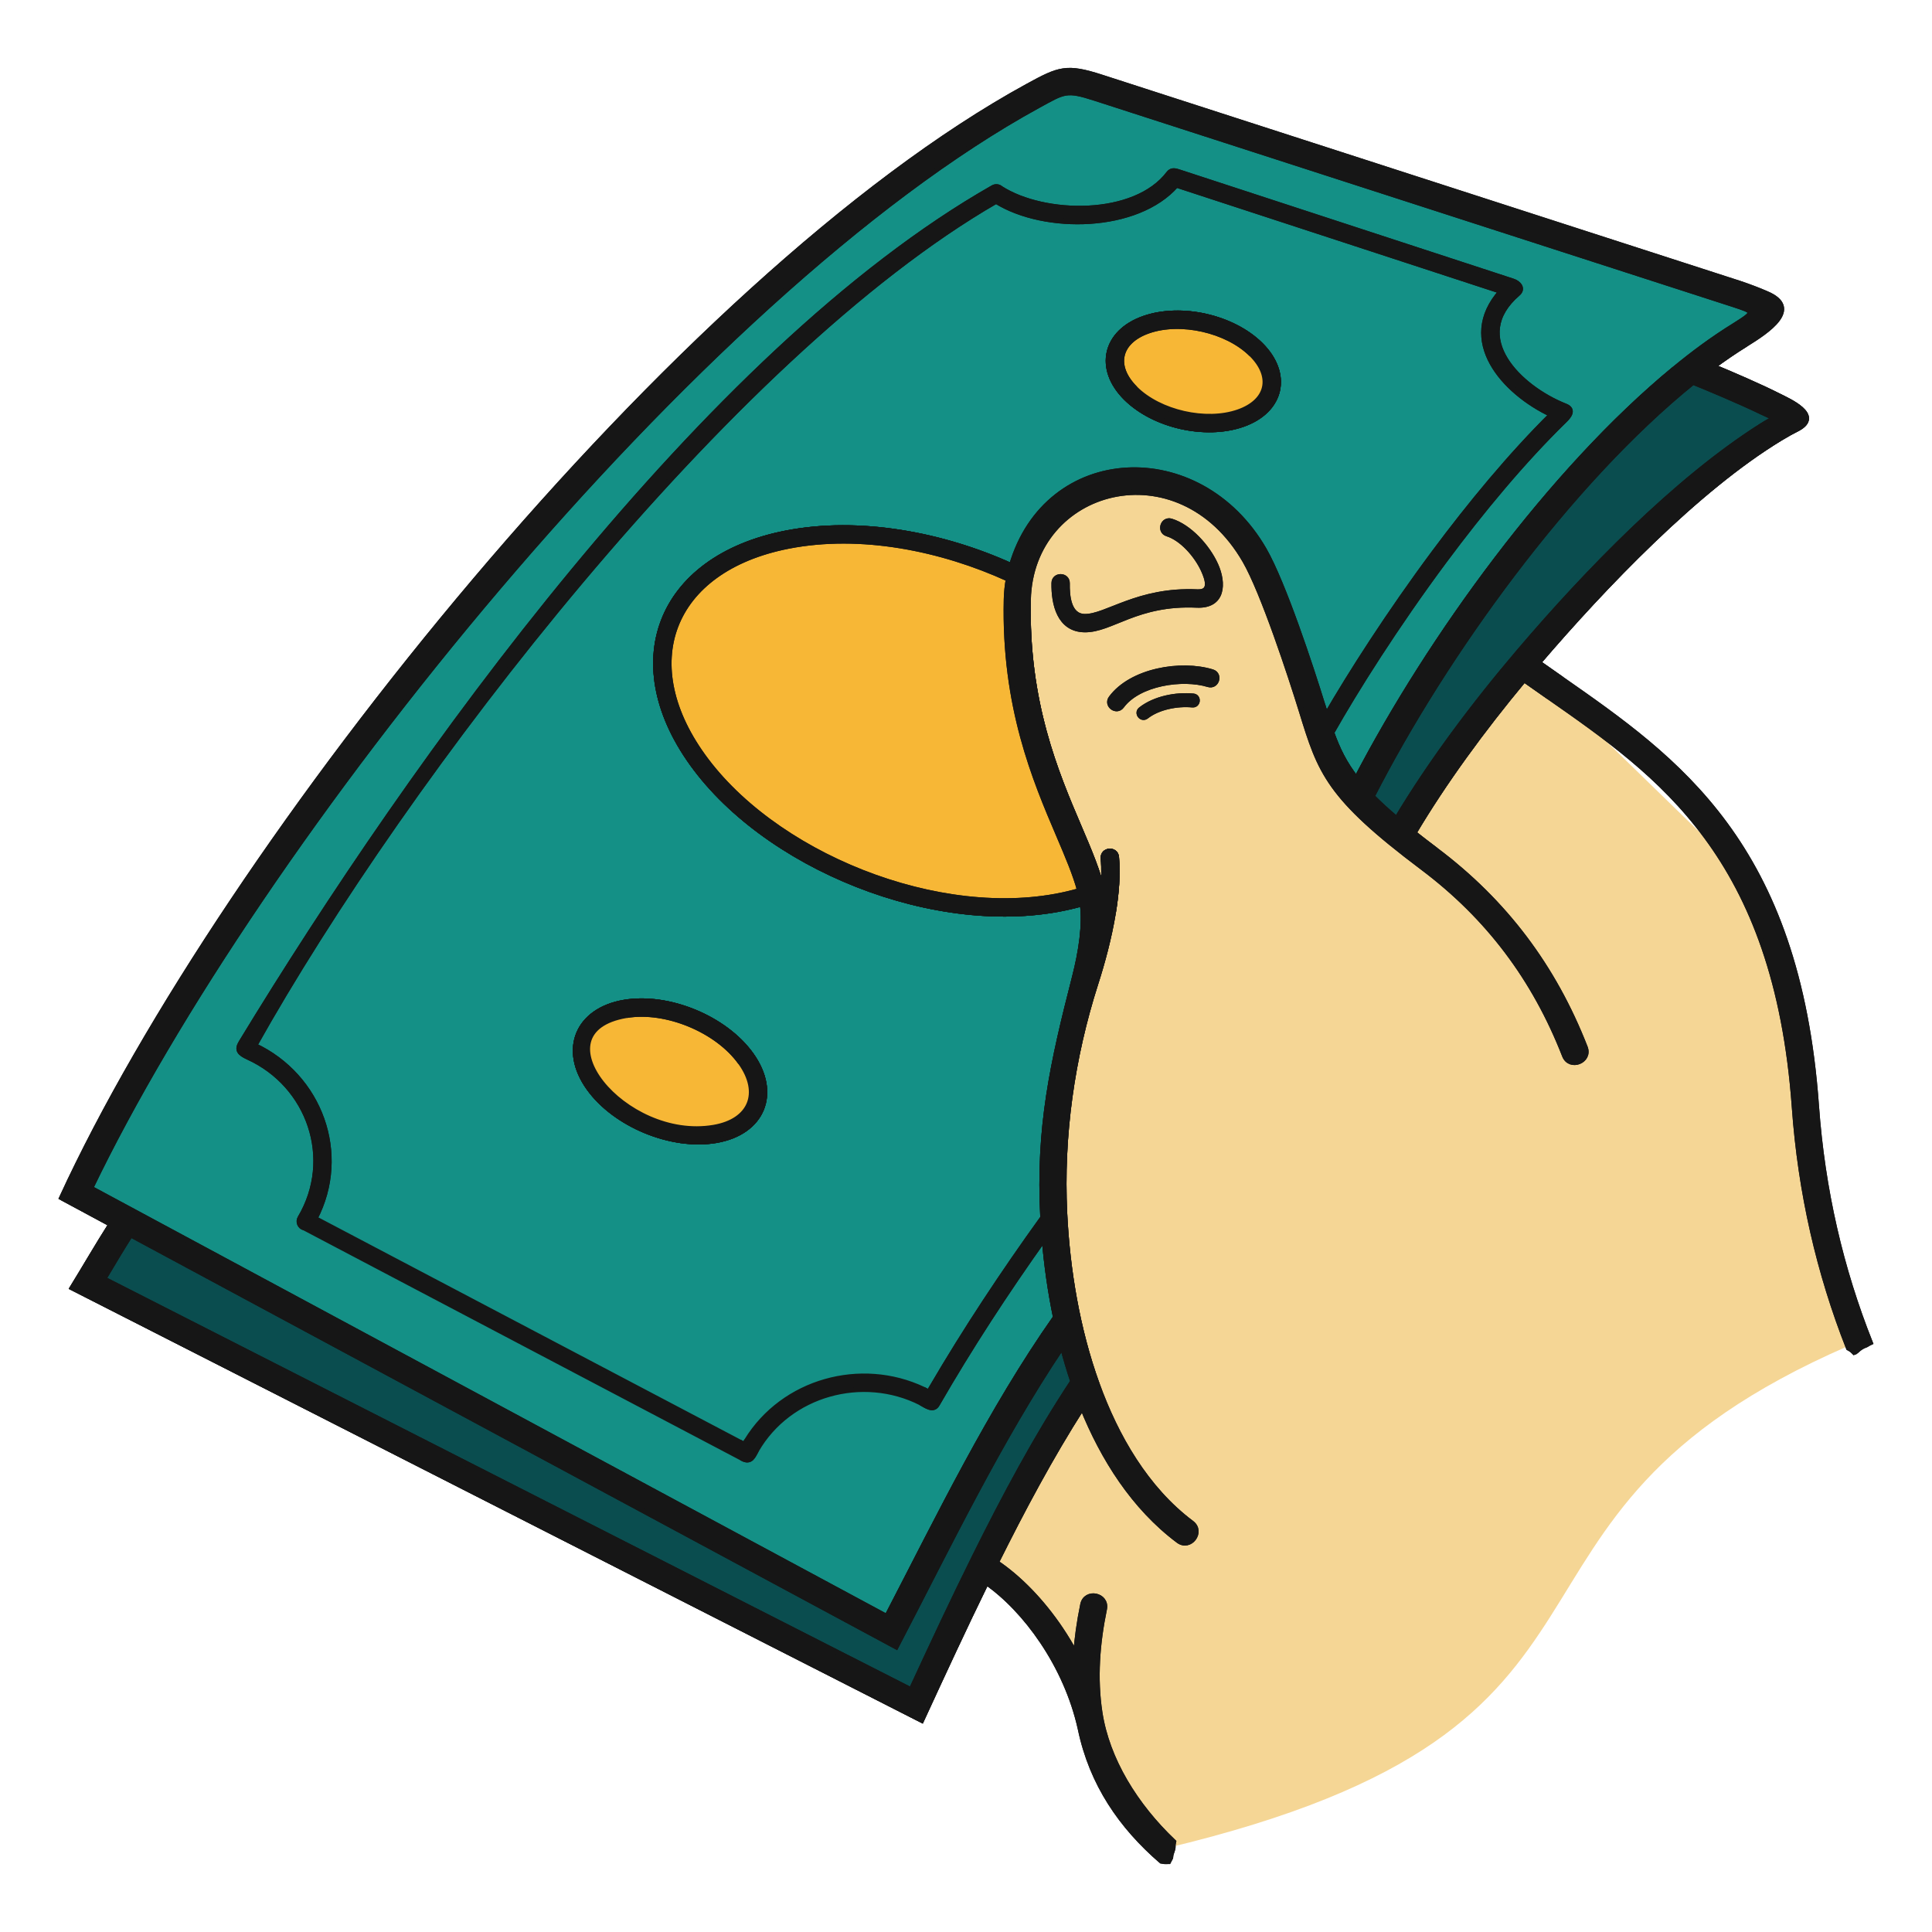 <svg width="150" height="150" viewBox="0 0 150 150" fill="none" xmlns="http://www.w3.org/2000/svg">
<path d="M119 52C107.211 43.795 102.15 35.332 86 38C78.884 36.728 80.424 45.269 79 45L77.5 121L90.5 143.5C130.5 134 112.5 118 143.5 104.5L137.5 70L119 52Z" fill="#F5D695"/>
<path d="M85.165 107.425C86.642 111.523 88.976 115.595 92.513 118.246C93.413 118.921 92.387 120.29 91.487 119.614C88.018 117.015 85.638 113.233 84.034 109.258C81.564 113.126 79.392 117.203 77.347 121.311C79.116 122.498 80.887 124.308 82.357 126.498C82.772 127.117 83.165 127.768 83.526 128.444C83.612 127.222 83.789 125.937 84.068 124.583C84.293 123.48 85.97 123.823 85.745 124.925C85.2 127.567 84.983 130.295 85.394 132.973C85.955 136.623 88.143 140.172 91.116 143L91.078 143.191C91.066 143.309 91.084 143.43 91.054 143.544C90.986 143.808 90.897 143.926 90.88 144.229L90.726 144.523C90.579 144.523 90.413 144.543 90.271 144.506C90.239 144.498 90.203 144.491 90.163 144.485C87.053 141.794 84.776 138.513 83.879 134.233C83.337 131.768 82.266 129.435 80.933 127.449C79.64 125.522 78.108 123.928 76.58 122.861C74.85 126.398 73.198 129.973 71.551 133.549C49.573 122.362 27.594 111.174 5.615 99.987C6.623 98.347 7.589 96.671 8.623 95.05L4.794 92.99C17.513 65.383 52.632 21.556 79.777 6.696C82.254 5.34 82.798 5.111 85.549 6.001L135.066 22.001C135.844 22.262 136.581 22.546 137.138 22.79C139.884 23.94 137.214 25.698 135.532 26.738C134.695 27.255 133.852 27.831 133.004 28.457C134.449 29.057 136.637 29.996 138.122 30.749C138.858 31.122 141.448 32.252 139.595 33.268C139.171 33.479 138.722 33.729 138.25 34.014C131.754 37.944 124.5 45.534 119.437 51.449C120.041 51.877 120.639 52.294 121.238 52.713C130.195 58.966 139.57 65.51 141.025 85.843C141.496 92.417 142.933 98.538 145.2 104.239C145.033 104.317 144.905 104.416 144.835 104.438C144.404 104.572 144.093 104.942 144.066 104.95L143.964 104.986C143.835 104.851 143.688 104.737 143.521 104.654C141.239 98.855 139.792 92.633 139.315 85.964C137.916 66.443 128.885 60.138 120.257 54.114C119.607 53.66 118.958 53.208 118.329 52.761C115.095 56.648 112.106 60.738 109.769 64.678C110.292 65.093 110.86 65.53 111.48 65.996C116.842 70.025 120.635 75.081 123.072 81.326C123.482 82.376 121.886 83 121.476 81.95C119.156 76.007 115.557 71.199 110.454 67.364C103.084 61.826 102.509 59.96 101.047 55.216C100.209 52.499 98.07 45.979 96.654 43.528C91.535 34.666 80.041 37.755 79.835 46.574C79.649 54.527 81.995 60.025 83.776 64.199C84.589 66.103 85.289 67.747 85.614 69.269C85.708 68.335 85.732 67.443 85.658 66.641C85.597 65.968 86.62 65.876 86.681 66.548C86.802 67.858 86.684 69.364 86.43 70.897C86.119 72.781 85.601 74.713 85.068 76.368C83.233 82.099 82.368 88.177 82.659 94.183C82.873 98.611 83.649 103.23 85.16 107.423L85.165 107.425ZM97.879 26.773C100.163 29.04 99.533 31.885 96.479 32.952C93.591 33.961 89.593 33.054 87.422 30.901C85.138 28.634 85.768 25.788 88.823 24.721C91.71 23.713 95.708 24.619 97.879 26.773ZM58.325 81.893C60.465 84.885 59.203 87.934 55.578 88.547C52.132 89.129 47.748 87.315 45.719 84.478C43.58 81.486 44.842 78.436 48.467 77.824C51.909 77.242 56.295 79.053 58.325 81.893ZM88.995 55.623C88.641 55.901 88.216 55.362 88.571 55.084C89.651 54.236 91.299 53.917 92.645 54.045C93.094 54.087 93.029 54.769 92.581 54.727C91.416 54.617 89.933 54.888 88.995 55.623ZM81.834 45.27C81.844 44.596 82.87 44.612 82.86 45.287C82.844 46.232 82.95 47.846 84.216 47.867C85.907 47.895 88.331 45.744 92.959 45.955C94.102 46.007 93.761 44.973 93.441 44.269C92.902 43.083 91.755 41.796 90.63 41.446C89.984 41.248 90.285 40.266 90.931 40.464C92.338 40.901 93.739 42.44 94.379 43.847C95.036 45.292 94.966 47.075 92.915 46.981C88.242 46.768 86.297 48.928 84.201 48.893C82.247 48.861 81.807 46.885 81.834 45.27ZM87.089 54.815C86.687 55.358 85.862 54.746 86.264 54.204C87.849 52.059 91.687 51.421 94.117 52.165C94.762 52.361 94.465 53.343 93.819 53.147C91.816 52.533 88.405 53.034 87.089 54.815ZM82.484 104.529C77.58 111.827 73.647 120.035 69.572 127.848C49.76 117.187 29.949 106.524 10.138 95.863C9.414 96.998 8.736 98.143 8.049 99.297L70.745 131.211C72.418 127.587 74.06 124.083 75.727 120.731C78.016 116.126 80.46 111.542 83.296 107.251C82.996 106.36 82.726 105.451 82.485 104.528L82.484 104.529ZM108.435 63.583C111.027 59.252 114.373 54.76 117.96 50.549C123.158 44.447 130.078 37.293 136.75 33.065C137.908 32.332 137.982 32.574 136.786 31.997C134.986 31.129 132.513 30.101 131.445 29.67C121.773 37.482 112.124 50.877 106.53 61.832C107.065 62.374 107.692 62.95 108.436 63.582L108.435 63.583Z" fill="#149086"/>
<path d="M88.147 30.172C86.396 28.435 86.833 26.504 89.161 25.691C91.664 24.817 95.273 25.634 97.155 27.502M57.488 82.489C59.183 84.859 58.284 87.047 55.409 87.533M24.454 94.604C27.058 89.591 24.835 83.553 19.765 81.178C31.397 60.399 56.559 27.609 77.335 15.618C81.133 17.981 88.291 17.844 91.331 14.365L116.557 22.615C113.162 26.42 116.754 30.449 120.467 32.186C117.274 35.346 114.145 39.135 111.354 42.887C107.832 47.621 104.848 52.296 102.953 55.568C102.867 55.295 102.779 55.011 102.688 54.715C101.797 51.822 99.645 45.275 98.141 42.671C93.111 33.963 81.267 34.503 78.53 43.932C73.236 41.528 66.754 40.268 61.005 41.395C51.062 43.346 47.929 51.608 54.02 59.67C60.186 67.833 73.938 73.05 84.035 70.159L84.034 70.162C84.262 71.778 83.933 73.906 83.433 75.856C81.727 82.512 80.594 87.546 80.968 94.54C77.883 98.82 74.959 103.235 72.295 107.791C72.061 108.191 72.13 108.077 71.701 107.873M78.291 44.952C78.198 45.467 78.144 45.998 78.131 46.542C77.936 54.865 80.363 60.553 82.206 64.871C82.895 66.486 83.497 67.899 83.827 69.15C74.132 71.975 60.757 66.882 54.841 59.051M23.613 95.324C23.286 95.239 23.125 94.86 23.3 94.565C26.021 89.981 24.024 84.246 19.271 82.082C18.573 81.764 18.376 81.508 18.718 80.946C31.978 59.142 54.709 27.312 77.103 14.567C77.302 14.454 77.544 14.489 77.704 14.636C81.086 16.797 88.117 16.933 90.74 13.465C90.976 13.152 91.296 13.273 91.592 13.37L117.464 21.831C117.903 21.974 118.297 22.406 117.843 22.795C113.922 26.169 117.953 30.109 121.518 31.525C122.264 31.808 121.772 32.35 121.48 32.635C118.225 35.811 115.026 39.675 112.179 43.501C108.388 48.598 105.224 53.628 103.388 56.881C103.852 58.178 104.381 59.277 105.311 60.464C111.002 49.534 120.389 36.553 129.995 28.646C131.474 27.428 133.005 26.294 134.639 25.284C136.397 24.179 136.246 24.198 134.534 23.628L85.03 7.633C82.778 6.906 82.645 7.082 80.599 8.201C54.033 22.744 19.922 65.426 7.034 92.25L68.857 125.521C72.915 117.703 76.897 109.476 81.957 102.276C81.538 100.258 81.249 98.199 81.078 96.154C78.115 100.32 75.312 104.607 72.759 109.037C72.445 109.583 71.855 109.101 71.489 108.915M85.165 107.425C86.642 111.523 88.976 115.595 92.513 118.246C93.413 118.921 92.387 120.29 91.487 119.614C88.018 117.015 85.638 113.233 84.034 109.258C81.564 113.126 79.392 117.203 77.347 121.311C79.116 122.498 80.887 124.308 82.357 126.498C82.772 127.117 83.165 127.768 83.526 128.444C83.612 127.222 83.789 125.937 84.068 124.583C84.293 123.48 85.97 123.823 85.745 124.925C85.2 127.567 84.983 130.295 85.394 132.973C85.955 136.623 88.143 140.172 91.116 143L91.078 143.191C91.066 143.309 91.084 143.43 91.054 143.544C90.986 143.808 90.897 143.926 90.88 144.229L90.726 144.523C90.579 144.523 90.413 144.543 90.271 144.506C90.239 144.498 90.203 144.491 90.163 144.485C87.053 141.794 84.776 138.513 83.879 134.233C83.337 131.768 82.266 129.435 80.933 127.449C79.64 125.522 78.108 123.928 76.58 122.861C74.85 126.398 73.198 129.973 71.551 133.549C49.573 122.362 27.594 111.174 5.615 99.987C6.623 98.347 7.589 96.671 8.623 95.05L4.794 92.99C17.513 65.383 52.632 21.556 79.777 6.696C82.254 5.34 82.798 5.111 85.549 6.001L135.066 22.001C135.844 22.262 136.581 22.546 137.138 22.79C139.884 23.94 137.214 25.698 135.532 26.738C134.695 27.255 133.852 27.831 133.004 28.457C134.449 29.057 136.637 29.996 138.122 30.749C138.858 31.122 141.448 32.252 139.595 33.268C139.171 33.479 138.722 33.729 138.25 34.014C131.754 37.944 124.5 45.534 119.437 51.449C120.041 51.877 120.639 52.294 121.238 52.713C130.195 58.966 139.57 65.51 141.025 85.843C141.496 92.417 142.933 98.538 145.2 104.239C145.033 104.317 144.905 104.416 144.835 104.438C144.404 104.572 144.093 104.942 144.066 104.95L143.964 104.986C143.835 104.851 143.688 104.737 143.521 104.654C141.239 98.855 139.792 92.633 139.315 85.964C137.916 66.443 128.885 60.138 120.257 54.114C119.607 53.66 118.958 53.208 118.329 52.761C115.095 56.648 112.106 60.738 109.769 64.678C110.292 65.093 110.86 65.53 111.48 65.996C116.842 70.025 120.635 75.081 123.072 81.326C123.482 82.376 121.886 83 121.476 81.95C119.156 76.007 115.557 71.199 110.454 67.364C103.084 61.826 102.509 59.96 101.047 55.216C100.209 52.499 98.07 45.979 96.654 43.528C91.535 34.666 80.041 37.755 79.835 46.574C79.649 54.527 81.995 60.025 83.776 64.199C84.589 66.103 85.289 67.747 85.614 69.269C85.708 68.335 85.732 67.443 85.658 66.641C85.597 65.968 86.62 65.876 86.681 66.548C86.802 67.858 86.684 69.364 86.43 70.897C86.119 72.781 85.601 74.713 85.068 76.368C83.233 82.099 82.368 88.177 82.659 94.183C82.873 98.611 83.649 103.23 85.16 107.423L85.165 107.425ZM97.879 26.773C100.163 29.04 99.533 31.885 96.479 32.952C93.591 33.961 89.593 33.054 87.422 30.901C85.138 28.634 85.768 25.788 88.823 24.721C91.71 23.713 95.708 24.619 97.879 26.773ZM58.325 81.893C60.465 84.885 59.203 87.934 55.578 88.547C52.132 89.129 47.748 87.315 45.719 84.478C43.58 81.486 44.842 78.436 48.467 77.824C51.909 77.242 56.295 79.053 58.325 81.893ZM88.995 55.623C88.641 55.901 88.216 55.362 88.571 55.084C89.651 54.236 91.299 53.917 92.645 54.045C93.094 54.087 93.029 54.769 92.581 54.727C91.416 54.617 89.933 54.888 88.995 55.623ZM81.834 45.27C81.844 44.596 82.87 44.612 82.86 45.287C82.844 46.232 82.95 47.846 84.216 47.867C85.907 47.895 88.331 45.744 92.959 45.955C94.102 46.007 93.761 44.973 93.441 44.269C92.902 43.083 91.755 41.796 90.63 41.446C89.984 41.248 90.285 40.266 90.931 40.464C92.338 40.901 93.739 42.44 94.379 43.847C95.036 45.292 94.966 47.075 92.915 46.981C88.242 46.768 86.297 48.928 84.201 48.893C82.247 48.861 81.807 46.885 81.834 45.27ZM87.089 54.815C86.687 55.358 85.862 54.746 86.264 54.204C87.849 52.059 91.687 51.421 94.117 52.165C94.762 52.361 94.465 53.343 93.819 53.147C91.816 52.533 88.405 53.034 87.089 54.815ZM82.484 104.529C77.58 111.827 73.647 120.035 69.572 127.848C49.76 117.187 29.949 106.524 10.138 95.863C9.414 96.998 8.736 98.143 8.049 99.297L70.745 131.211C72.418 127.587 74.06 124.083 75.727 120.731C78.016 116.126 80.46 111.542 83.296 107.251C82.996 106.36 82.726 105.451 82.485 104.528L82.484 104.529ZM108.435 63.583C111.027 59.252 114.373 54.76 117.96 50.549C123.158 44.447 130.078 37.293 136.75 33.065C137.908 32.332 137.982 32.574 136.786 31.997C134.986 31.129 132.513 30.101 131.445 29.67C121.773 37.482 112.124 50.877 106.53 61.832C107.065 62.374 107.692 62.95 108.436 63.582L108.435 63.583Z" stroke="#161616" stroke-width="0.4"/>
<path d="M97.879 26.773C100.163 29.039 99.533 31.885 96.479 32.952C93.591 33.96 89.593 33.054 87.422 30.9C85.138 28.634 85.768 25.788 88.823 24.721C91.71 23.713 95.708 24.619 97.879 26.773ZM58.325 81.893C60.465 84.884 59.203 87.934 55.578 88.546C52.132 89.129 47.748 87.314 45.719 84.477C43.58 81.485 44.842 78.436 48.467 77.823C51.909 77.241 56.295 79.053 58.325 81.893ZM78.291 44.951C73.116 42.586 66.836 41.3 61.202 42.405C52.024 44.206 49.203 51.587 54.841 59.05C60.757 66.882 74.132 71.974 83.827 69.15C83.497 67.898 82.895 66.486 82.206 64.871C80.363 60.552 77.936 54.864 78.131 46.542C78.144 45.998 78.198 45.467 78.291 44.951ZM82.484 104.529C77.58 111.826 73.647 120.035 69.572 127.847C49.76 117.186 29.949 106.524 10.138 95.862C9.414 96.997 8.736 98.142 8.049 99.297L70.745 131.211C72.418 127.586 74.06 124.082 75.727 120.73C78.016 116.126 80.46 111.542 83.296 107.25C82.996 106.36 82.726 105.45 82.485 104.527L82.484 104.529ZM108.435 63.582C111.027 59.252 114.373 54.759 117.96 50.549C123.158 44.446 130.078 37.292 136.75 33.065C137.908 32.331 137.982 32.574 136.786 31.997C134.986 31.128 132.513 30.1 131.445 29.669C121.773 37.481 112.124 50.877 106.53 61.832C107.065 62.374 107.692 62.95 108.436 63.582L108.435 63.582Z" fill="#0A4D4F"/>
<path d="M85.165 107.424L85.16 107.422C83.649 103.229 82.873 98.611 82.659 94.182C82.368 88.176 83.233 82.099 85.068 76.367C85.601 74.713 86.119 72.781 86.43 70.897C86.684 69.364 86.802 67.857 86.681 66.547C86.62 65.876 85.597 65.968 85.658 66.64C85.732 67.442 85.708 68.334 85.614 69.269C85.289 67.747 84.589 66.103 83.776 64.198C81.995 60.025 79.649 54.527 79.835 46.573M84.034 109.257C81.564 113.126 79.392 117.202 77.347 121.311M76.58 122.861C74.85 126.398 73.198 129.972 71.551 133.549C49.573 122.362 27.594 111.174 5.615 99.986C6.623 98.346 7.589 96.67 8.623 95.049L4.794 92.989M135.532 26.737C134.695 27.255 133.852 27.83 133.004 28.457C134.449 29.056 136.637 29.996 138.122 30.748C138.858 31.121 141.448 32.251 139.595 33.268C139.171 33.479 138.722 33.728 138.25 34.014C131.754 37.944 124.5 45.533 119.437 51.449C120.041 51.877 120.639 52.294 121.238 52.712M120.257 54.114C119.607 53.66 118.958 53.207 118.329 52.76C115.095 56.648 112.106 60.737 109.769 64.678C110.292 65.092 110.86 65.53 111.48 65.996M88.147 30.172C86.396 28.435 86.833 26.504 89.161 25.691C91.664 24.817 95.273 25.634 97.155 27.501M57.488 82.488C55.684 79.965 51.694 78.321 48.636 78.838M78.53 43.931C73.236 41.527 66.754 40.267 61.005 41.395C51.062 43.345 47.929 51.608 54.02 59.67C60.186 67.832 73.938 73.05 84.035 70.159L84.034 70.161C84.262 71.777 83.933 73.906 83.433 75.855C81.727 82.512 80.594 87.546 80.968 94.539M102.688 54.715C102.779 55.011 102.867 55.294 102.953 55.568M57.419 111.956C57.887 112.203 57.741 112.234 57.976 111.85M57.637 113.233L57.638 113.235C58.301 113.584 58.473 113.039 58.726 112.6M103.388 56.881C103.852 58.177 104.381 59.276 105.311 60.463C111.002 49.534 120.389 36.552 129.995 28.646M68.857 125.521C72.915 117.702 76.897 109.476 81.957 102.276C81.538 100.258 81.249 98.199 81.078 96.154M97.879 26.773C100.163 29.039 99.533 31.885 96.479 32.952C93.591 33.96 89.593 33.054 87.422 30.9C85.138 28.634 85.768 25.788 88.823 24.721C91.71 23.713 95.708 24.619 97.879 26.773ZM58.325 81.893C60.465 84.884 59.203 87.934 55.578 88.546C52.132 89.129 47.748 87.314 45.719 84.477C43.58 81.485 44.842 78.436 48.467 77.823C51.909 77.241 56.295 79.053 58.325 81.893ZM78.291 44.951C73.116 42.586 66.836 41.3 61.202 42.405C52.024 44.206 49.203 51.587 54.841 59.05C60.757 66.882 74.132 71.974 83.827 69.15C83.497 67.898 82.895 66.486 82.206 64.871C80.363 60.552 77.936 54.864 78.131 46.542C78.144 45.998 78.198 45.467 78.291 44.951ZM82.484 104.529C77.58 111.826 73.647 120.035 69.572 127.847C49.76 117.186 29.949 106.524 10.138 95.862C9.414 96.997 8.736 98.142 8.049 99.297L70.745 131.211C72.418 127.586 74.06 124.082 75.727 120.73C78.016 116.126 80.46 111.542 83.296 107.25C82.996 106.36 82.726 105.45 82.485 104.527L82.484 104.529ZM108.435 63.582C111.027 59.252 114.373 54.759 117.96 50.549C123.158 44.446 130.078 37.292 136.75 33.065C137.908 32.331 137.982 32.574 136.786 31.997C134.986 31.128 132.513 30.1 131.445 29.669C121.773 37.481 112.124 50.877 106.53 61.832C107.065 62.374 107.692 62.95 108.436 63.582L108.435 63.582Z" stroke="#161616" stroke-width="0.4"/>
<path d="M97.879 26.773C100.163 29.039 99.533 31.885 96.479 32.952C93.591 33.96 89.593 33.054 87.422 30.9C85.138 28.634 85.768 25.788 88.822 24.721C91.71 23.713 95.708 24.619 97.879 26.773ZM58.325 81.893C60.464 84.884 59.203 87.934 55.578 88.546C52.132 89.129 47.748 87.314 45.719 84.477C43.58 81.485 44.842 78.436 48.467 77.823C51.909 77.241 56.294 79.053 58.325 81.893ZM78.291 44.951C73.116 42.586 66.836 41.3 61.202 42.405C52.024 44.206 49.203 51.587 54.841 59.05C60.757 66.882 74.132 71.974 83.827 69.15C83.497 67.898 82.894 66.486 82.206 64.871C80.363 60.552 77.936 54.864 78.131 46.542C78.143 45.998 78.198 45.467 78.291 44.951Z" fill="#F7B736"/>
<path d="M79.835 46.573C79.649 54.527 81.995 60.025 83.775 64.198C84.588 66.103 85.289 67.747 85.613 69.269C85.708 68.334 85.732 67.442 85.658 66.64C85.597 65.968 86.62 65.876 86.681 66.547C86.801 67.857 86.684 69.364 86.43 70.897M88.147 30.172C86.396 28.435 86.833 26.504 89.161 25.691C91.664 24.817 95.273 25.634 97.155 27.501M57.488 82.488C55.684 79.965 51.694 78.321 48.636 78.838M78.53 43.931C73.236 41.527 66.754 40.267 61.005 41.395C51.062 43.345 47.929 51.608 54.02 59.67C60.186 67.832 73.938 73.05 84.035 70.159L84.034 70.161M97.879 26.773C100.163 29.039 99.533 31.885 96.479 32.952C93.591 33.96 89.593 33.054 87.422 30.9C85.138 28.634 85.768 25.788 88.822 24.721C91.71 23.713 95.708 24.619 97.879 26.773ZM58.325 81.893C60.464 84.884 59.203 87.934 55.578 88.546C52.132 89.129 47.748 87.314 45.719 84.477C43.58 81.485 44.842 78.436 48.467 77.823C51.909 77.241 56.294 79.053 58.325 81.893ZM78.291 44.951C73.116 42.586 66.836 41.3 61.202 42.405C52.024 44.206 49.203 51.587 54.841 59.05C60.757 66.882 74.132 71.974 83.827 69.15C83.497 67.898 82.894 66.486 82.206 64.871C80.363 60.552 77.936 54.864 78.131 46.542C78.143 45.998 78.198 45.467 78.291 44.951Z" stroke="#161616" stroke-width="0.4"/>
<path d="M85.165 107.425C86.642 111.523 88.976 115.595 92.513 118.246C93.413 118.921 92.387 120.29 91.487 119.614C88.018 117.015 85.638 113.233 84.034 109.258C81.564 113.126 79.392 117.203 77.347 121.311C79.116 122.498 80.887 124.308 82.357 126.498C82.772 127.117 83.165 127.768 83.526 128.444C83.612 127.222 83.789 125.937 84.068 124.583C84.293 123.48 85.97 123.823 85.745 124.925C85.2 127.567 84.983 130.295 85.394 132.973C85.955 136.623 88.143 140.172 91.116 143L91.078 143.191C91.066 143.309 91.084 143.43 91.054 143.544C90.986 143.808 90.897 143.926 90.88 144.229L90.726 144.523C90.579 144.523 90.413 144.543 90.271 144.506C90.239 144.498 90.203 144.491 90.163 144.485C87.053 141.794 84.776 138.513 83.879 134.233C83.337 131.768 82.266 129.435 80.933 127.449C79.64 125.522 78.108 123.928 76.58 122.861C74.85 126.398 73.198 129.973 71.551 133.549C49.573 122.362 27.594 111.174 5.615 99.987C6.623 98.347 7.589 96.671 8.623 95.05L4.794 92.99C17.513 65.383 52.632 21.556 79.777 6.696C82.254 5.34 82.798 5.111 85.549 6.001L135.066 22.001C135.844 22.262 136.581 22.546 137.138 22.79C139.884 23.94 137.214 25.698 135.532 26.738C134.695 27.255 133.852 27.831 133.004 28.457C134.449 29.057 136.637 29.996 138.122 30.749C138.858 31.122 141.448 32.252 139.595 33.268C139.171 33.479 138.722 33.729 138.25 34.014C131.754 37.944 124.5 45.534 119.437 51.449C120.041 51.877 120.639 52.294 121.238 52.713C130.195 58.966 139.57 65.51 141.025 85.843C141.496 92.417 142.933 98.538 145.2 104.239C145.033 104.317 144.905 104.416 144.835 104.438C144.404 104.572 144.093 104.942 144.066 104.95L143.964 104.986C143.835 104.851 143.688 104.737 143.521 104.654C141.239 98.855 139.792 92.633 139.315 85.964C137.916 66.443 128.885 60.138 120.257 54.114C119.607 53.66 118.958 53.208 118.329 52.761C115.095 56.648 112.106 60.738 109.769 64.678C110.292 65.093 110.86 65.53 111.48 65.996C116.842 70.025 120.635 75.081 123.072 81.326C123.482 82.376 121.886 83 121.476 81.95C119.156 76.007 115.557 71.199 110.454 67.364C103.084 61.826 102.509 59.96 101.047 55.216C100.209 52.499 98.07 45.979 96.654 43.528C91.535 34.666 80.041 37.755 79.835 46.574C79.649 54.527 81.995 60.025 83.776 64.199C84.589 66.103 85.289 67.747 85.614 69.269C85.708 68.335 85.732 67.443 85.658 66.641C85.597 65.968 86.62 65.876 86.681 66.548C86.802 67.858 86.684 69.364 86.43 70.897C86.119 72.781 85.601 74.713 85.068 76.368C83.233 82.099 82.368 88.177 82.659 94.183C82.873 98.611 83.649 103.23 85.16 107.423L85.165 107.425ZM89.161 25.691C86.833 26.504 86.396 28.435 88.147 30.172C90.028 32.039 93.638 32.856 96.141 31.983C98.469 31.17 98.905 29.238 97.155 27.502C95.273 25.634 91.664 24.817 89.161 25.691ZM97.879 26.773C100.163 29.04 99.533 31.885 96.479 32.952C93.591 33.961 89.593 33.054 87.422 30.901C85.138 28.634 85.768 25.788 88.823 24.721C91.71 23.713 95.708 24.619 97.879 26.773ZM58.325 81.893C60.465 84.885 59.203 87.934 55.578 88.547C52.132 89.129 47.748 87.315 45.719 84.478C43.58 81.486 44.842 78.436 48.467 77.824C51.909 77.242 56.295 79.053 58.325 81.893ZM57.488 82.489C55.684 79.965 51.694 78.321 48.636 78.838C41.458 80.051 48.426 88.713 55.409 87.533C58.284 87.047 59.184 84.859 57.489 82.489H57.488ZM84.035 70.159C73.938 73.05 60.186 67.833 54.02 59.67C47.929 51.608 51.062 43.346 61.005 41.395C66.754 40.268 73.236 41.528 78.53 43.932C81.267 34.503 93.111 33.963 98.141 42.671C99.645 45.275 101.797 51.822 102.688 54.715C102.779 55.011 102.867 55.295 102.953 55.568C104.848 52.296 107.832 47.621 111.354 42.887C114.145 39.135 117.274 35.346 120.467 32.186C116.754 30.449 113.162 26.42 116.557 22.615L91.331 14.365C88.291 17.844 81.133 17.981 77.335 15.618C56.559 27.609 31.397 60.399 19.765 81.178C24.835 83.553 27.058 89.591 24.454 94.604L57.419 111.957C57.887 112.203 57.741 112.234 57.976 111.85C60.809 107.231 66.835 105.565 71.701 107.873C72.13 108.077 72.061 108.191 72.295 107.791C74.959 103.235 77.883 98.82 80.968 94.54C80.594 87.546 81.727 82.512 83.433 75.856C83.933 73.906 84.262 71.778 84.034 70.162L84.035 70.159ZM78.291 44.952C73.116 42.586 66.836 41.301 61.202 42.406C52.024 44.206 49.203 51.587 54.841 59.051C60.757 66.882 74.132 71.975 83.827 69.15C83.497 67.899 82.895 66.486 82.206 64.871C80.363 60.553 77.936 54.865 78.131 46.542C78.144 45.999 78.198 45.468 78.291 44.952L78.291 44.952ZM57.637 113.233L23.613 95.324C23.286 95.239 23.125 94.86 23.3 94.565C26.021 89.981 24.024 84.246 19.271 82.082C18.573 81.764 18.376 81.508 18.718 80.946C31.978 59.142 54.709 27.312 77.103 14.567C77.302 14.454 77.544 14.489 77.704 14.636C81.086 16.797 88.117 16.933 90.74 13.465C90.976 13.152 91.296 13.273 91.592 13.37L117.464 21.831C117.903 21.974 118.297 22.406 117.843 22.795C113.922 26.169 117.953 30.109 121.518 31.525C122.264 31.808 121.772 32.35 121.48 32.635C118.225 35.811 115.026 39.675 112.179 43.501C108.388 48.598 105.224 53.628 103.388 56.881C103.852 58.178 104.381 59.277 105.311 60.464C111.002 49.534 120.389 36.553 129.995 28.646C131.474 27.428 133.005 26.294 134.639 25.284C136.397 24.179 136.246 24.198 134.534 23.628L85.03 7.633C82.778 6.906 82.645 7.082 80.599 8.201C54.033 22.744 19.922 65.426 7.034 92.25L68.857 125.521C72.915 117.703 76.897 109.476 81.957 102.276C81.538 100.258 81.249 98.199 81.078 96.154C78.115 100.32 75.312 104.607 72.759 109.037C72.445 109.583 71.855 109.101 71.489 108.915C66.986 106.634 61.272 108.195 58.726 112.601C58.473 113.039 58.301 113.584 57.638 113.236L57.637 113.233ZM88.995 55.623C88.641 55.901 88.216 55.362 88.571 55.084C89.651 54.236 91.299 53.917 92.645 54.045C93.094 54.087 93.029 54.769 92.581 54.727C91.416 54.617 89.933 54.888 88.995 55.623ZM81.834 45.27C81.844 44.596 82.87 44.612 82.86 45.287C82.844 46.232 82.95 47.846 84.216 47.867C85.907 47.895 88.331 45.744 92.959 45.955C94.102 46.007 93.761 44.973 93.441 44.269C92.902 43.083 91.755 41.796 90.63 41.446C89.984 41.248 90.285 40.266 90.931 40.464C92.338 40.901 93.739 42.44 94.379 43.847C95.036 45.292 94.966 47.075 92.915 46.981C88.242 46.768 86.297 48.928 84.201 48.893C82.247 48.861 81.808 46.885 81.834 45.271L81.834 45.27ZM87.089 54.815C86.687 55.358 85.862 54.746 86.264 54.204C87.849 52.059 91.687 51.421 94.117 52.165C94.762 52.361 94.465 53.343 93.819 53.147C91.816 52.533 88.405 53.034 87.089 54.815ZM82.484 104.529C77.58 111.827 73.647 120.035 69.572 127.848C49.76 117.187 29.949 106.524 10.138 95.863C9.414 96.998 8.736 98.143 8.049 99.297L70.745 131.211C72.418 127.587 74.06 124.083 75.727 120.731C78.016 116.126 80.46 111.542 83.296 107.251C82.996 106.36 82.726 105.451 82.485 104.528L82.484 104.529ZM108.435 63.583C111.027 59.252 114.373 54.76 117.96 50.549C123.158 44.447 130.078 37.293 136.75 33.065C137.908 32.332 137.982 32.574 136.786 31.997C134.986 31.129 132.513 30.101 131.445 29.67C121.773 37.482 112.124 50.877 106.53 61.832C107.065 62.374 107.692 62.95 108.436 63.582L108.435 63.583Z" fill="#161616" stroke="#161616" stroke-width="0.4"/>
</svg>
